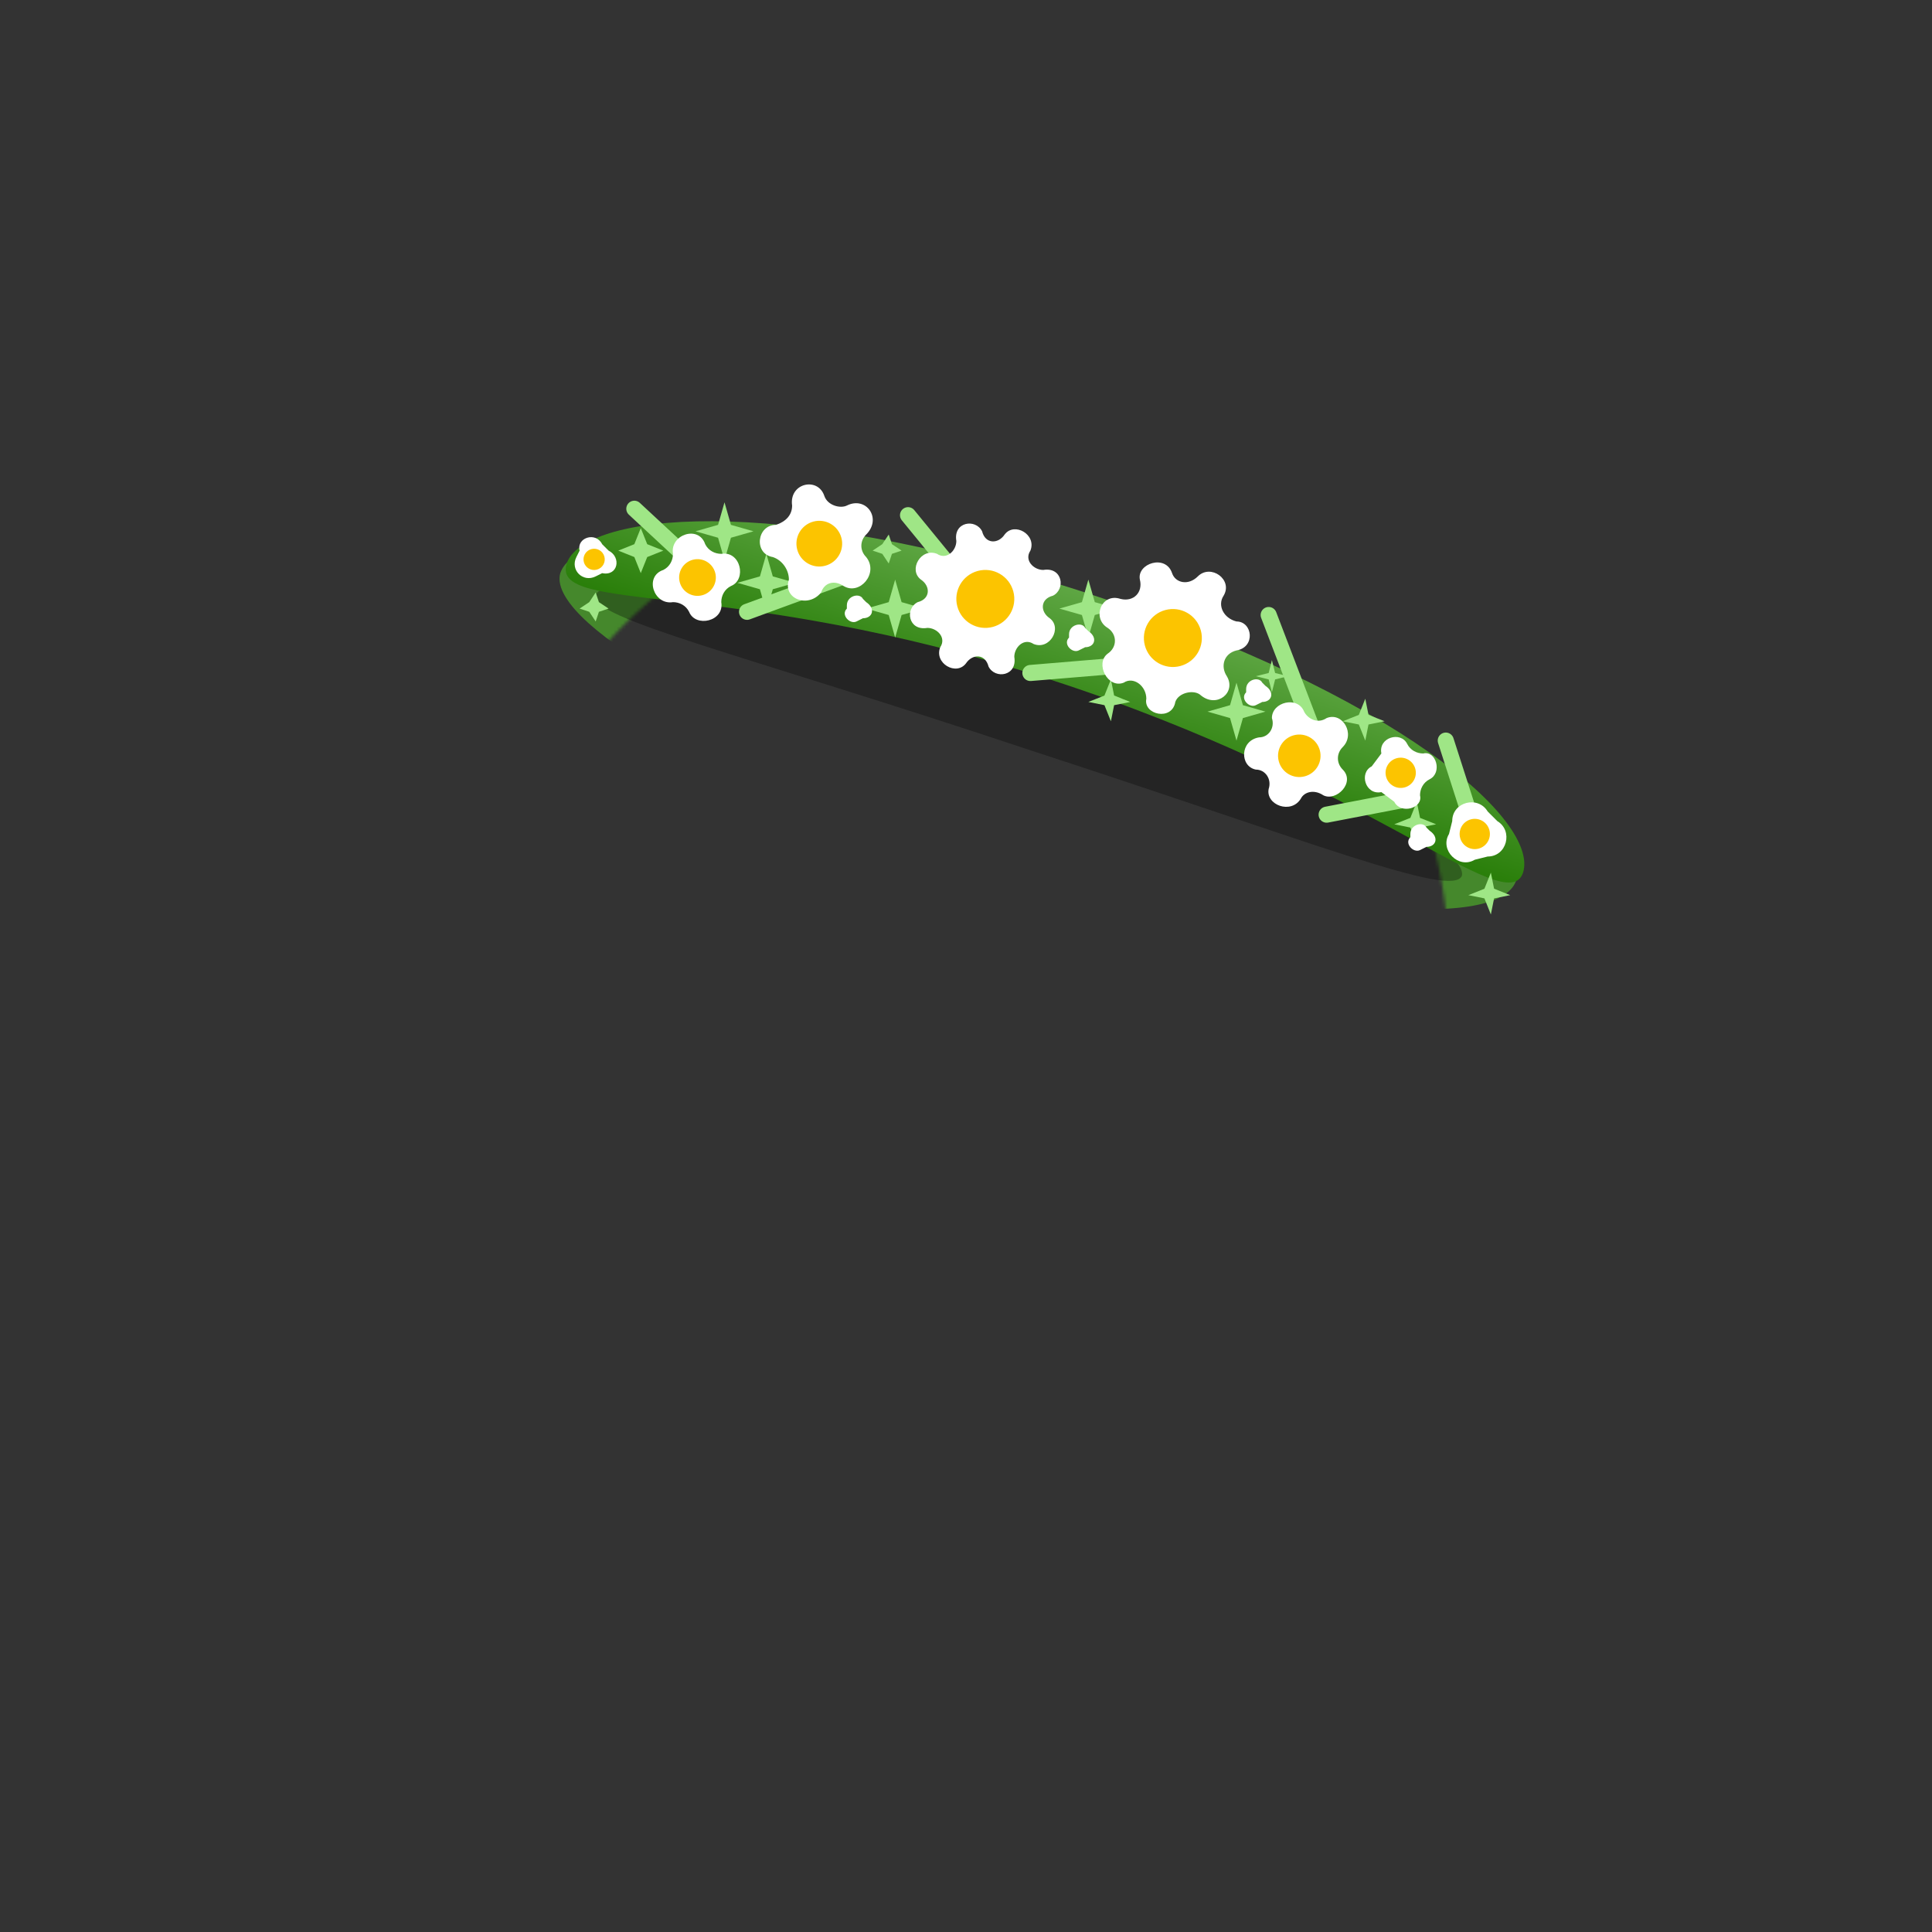 <svg width="600" height="600" fill="none" xmlns="http://www.w3.org/2000/svg"><rect width="100%" height="100%" fill="#333333" stroke="none"/><mask id="a" style="mask-type:alpha" maskUnits="userSpaceOnUse" x="0" y="0" width="600" height="600"><path fill-rule="evenodd" clip-rule="evenodd" d="M600 0H0v600h600V0ZM300 450a150 150 0 1 0 0-300 150 150 0 0 0 0 300Z" fill="#D9D9D9"/></mask><g mask="url(#a)"><path d="M471 273c-4 15-57 14-156-18-98-32-145-63-141-77 5-15 61-21 160 11s142 70 137 84Z" fill="#45882C"/></g><path opacity=".3" d="M454 272c-3 7-45-10-134-39-90-30-137-41-135-48 2-8 51-5 140 24 90 30 131 55 129 63Z" fill="#000"/><path d="M473 271c-5 15-48-28-147-60s-155-20-150-36c5-15 62-23 161 9 98 32 141 71 136 87Z" fill="url(#b)"/><path d="m199 164 2 5 5 2-5 2-2 5-2-5-5-2 5-2 2-5ZM225 156l2 7 7 2-7 2-2 7-2-7-7-2 7-2 2-7ZM238 172l2 7 7 2-7 2-2 7-2-7-7-2 7-2 2-7ZM278 180l2 7 7 2-7 2-2 7-2-7-7-2 7-2 2-7ZM185 184l1 3 3 2-3 1-1 3-2-3-3-1 3-2 2-3ZM276 166l1 3 3 2-3 1-1 3-2-3-3-1 3-2 2-3ZM384 212l2 7 7 2-7 2-2 7-2-7-7-2 7-2 2-7ZM338 180l2 7 7 2-7 2-2 7-2-7-7-2 7-2 2-7ZM424 217l1 5 5 2-5 1-1 5-2-5-5-1 5-2 2-5ZM440 249l1 5 5 2-5 1-1 5-2-5-5-1 5-2 2-5ZM345 211l1 5 5 2-5 1-1 5-2-5-5-1 5-2 2-5ZM395 205l1 4 4 1-4 1-1 4-1-4-4-1 4-1 1-4ZM463 271l1 5 5 2-5 1-1 5-2-5-5-1 5-2 2-5Z" fill="#9FE686"/><path stroke="#9FE686" stroke-width="5" stroke-linecap="round" d="m282 160 27 33M394 191l13 34M412 253l26-5M449 230l9 28M320 209l48-4M232 190l30-11M197 158l14 13"/><path d="M451 255c0-6 8-8 11-3l3 3c5 3 3 11-3 11l-4 1c-5 3-11-3-8-8l1-4Z" fill="#fff"/><circle cx="458" cy="259" r="4.7" transform="rotate(-15 458 259)" fill="#FCC400"/><path d="M429 234c-1-5 6-7 8-3 1 2 3 3 5 3 4-1 6 6 2 8-2 1-3 3-3 5 1 4-6 6-8 2l-4-3c-5 1-7-6-3-8l3-4Z" fill="#fff"/><circle cx="435" cy="240" r="4.7" transform="rotate(-15 435 240)" fill="#FCC400"/><path d="M395 223c0-5 8-7 10-2 1 2 4 4 7 2 5-2 9 5 5 9-2 2-2 5 0 7 4 4-2 10-6 8-3-2-6-1-7 1-3 5-11 2-10-3 1-3-1-6-4-6-5-1-5-9 1-10 3 0 5-3 4-6Z" fill="#fff"/><circle cx="403.6" cy="234.6" r="6.6" transform="rotate(-15 404 235)" fill="#FCC400"/><path d="M354 180c-1-5 8-8 10-2 1 3 5 4 8 1 4-4 11 1 8 6-2 3 0 7 4 8 5 0 6 8 0 9-4 1-5 5-3 8 3 5-3 10-8 6-2-2-7-1-8 2-1 6-10 4-9-1 0-4-4-7-7-5-5 2-9-6-5-9 3-2 3-6 0-8-5-3-2-11 4-9 4 1 7-2 6-6Z" fill="#fff"/><circle cx="364.2" cy="198.2" r="9" transform="rotate(-15 364 198)" fill="#FCC400"/><path d="M297 168c-1-6 6-7 8-3 1 4 5 4 7 1 3-4 10 0 8 5-2 3 1 6 4 6 6-1 7 6 3 8-4 1-4 5-1 7 4 3 0 10-5 8-3-2-6 1-6 4 1 6-6 7-8 3-1-4-5-4-7-1-3 4-10 0-8-5 2-3-1-6-4-6-6 1-7-6-3-8 4-1 4-5 1-7-4-3 0-10 5-8 3 2 6-1 6-4Z" fill="#fff"/><circle cx="306" cy="186" r="9" transform="rotate(-15 306 186)" fill="#FCC400"/><path d="M246 157c-1-7 8-9 10-3 1 3 5 4 7 3 6-3 11 4 6 9-2 2-2 5 0 7 4 5-2 12-7 9-3-2-6-1-7 2-4 5-12 2-10-4 0-3-2-6-5-7-6-1-5-10 1-10 3-1 5-3 5-6Z" fill="#fff"/><circle cx="254.5" cy="168.7" r="7.1" transform="rotate(-15 255 169)" fill="#FCC400"/><path d="M209 172c-1-6 8-9 10-3 1 2 3 3 5 3 6-1 8 8 3 10-2 1-3 3-3 5 1 6-8 8-10 3-1-2-3-3-5-3-6 1-9-8-3-10 2-1 3-3 3-5Z" fill="#fff"/><circle cx="216.5" cy="179.5" r="5.7" transform="rotate(-15 216 179)" fill="#FCC400"/><path d="M180 171c-1-4 5-6 7-2l2 2c4 2 3 8-2 7l-2 1c-4 2-8-2-6-6l1-2Z" fill="#fff"/><circle cx="184.6" cy="173.6" r="3.3" transform="rotate(-15 185 174)" fill="#FCC400"/><path d="M263 188c0-3 4-4 5-2l1 1c3 2 2 5-1 5l-2 1c-2 1-5-2-3-4v-1ZM332 197c0-3 4-4 5-2l1 1c3 2 2 5-1 5l-2 1c-2 1-5-2-3-4v-1ZM387 214c0-3 4-4 5-2l1 1c3 2 2 5-1 5l-2 1c-2 1-5-2-3-4v-1ZM438 259c0-3 4-4 5-2l1 1c3 2 2 5-1 5l-2 1c-2 1-5-2-3-4v-1Z" fill="#fff"/><defs><linearGradient id="b" x1="336.9" y1="184.1" x2="322.8" y2="228" gradientUnits="userSpaceOnUse"><stop stop-color="#5EA643"/><stop offset="1" stop-color="#297E09"/></linearGradient></defs></svg>
